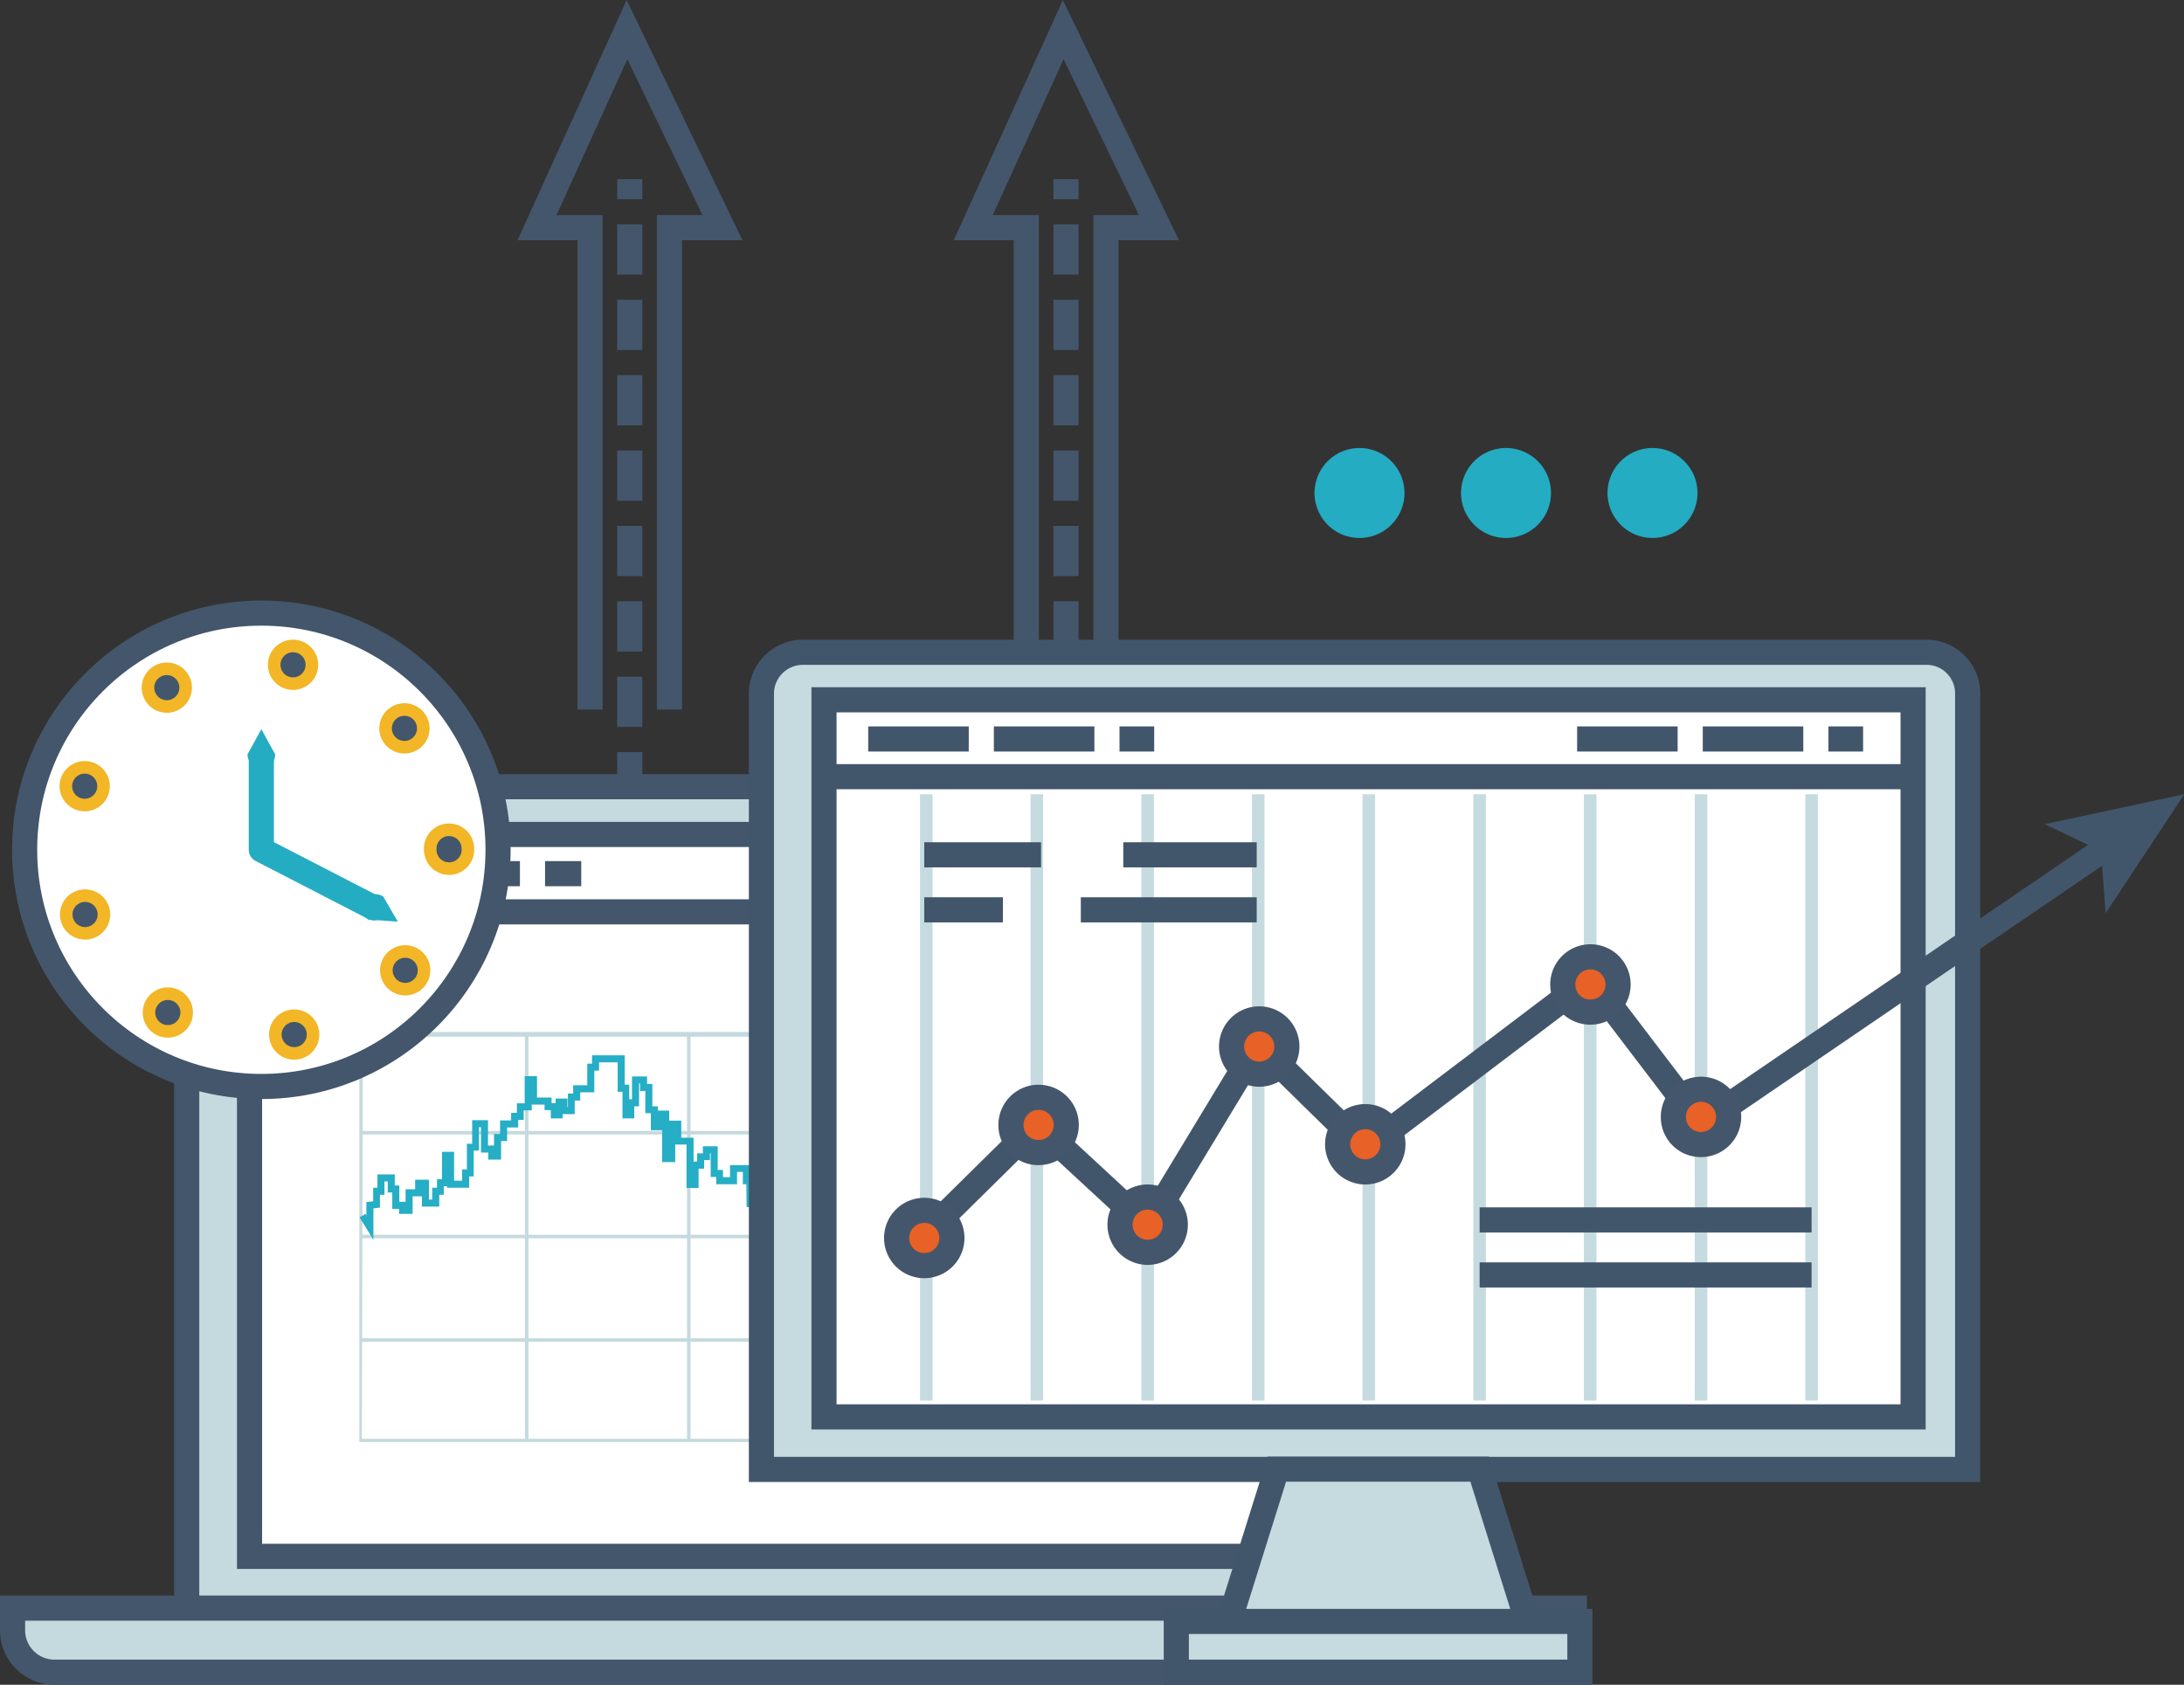 <svg id="Layer_1" data-name="Layer 1" xmlns="http://www.w3.org/2000/svg" viewBox="0 0 86.91 67.05"><rect x="0" y="0" width="86.91" height="67.05" fill="#333333" stroke="none"/><defs><style>.cls-1,.cls-14,.cls-15,.cls-16,.cls-2,.cls-5{fill:none}.cls-1,.cls-2,.cls-4,.cls-5{stroke:#43566b}.cls-1,.cls-13,.cls-14,.cls-15,.cls-16,.cls-18,.cls-2,.cls-4,.cls-5{stroke-miterlimit:10}.cls-2{stroke-dasharray:2 1}.cls-3{fill:#fff}.cls-4,.cls-6{fill:#c5dade}.cls-14,.cls-5{stroke-dasharray:4 1}.cls-12{fill:#24acc3}.cls-13{fill:#c5dbdf}.cls-13,.cls-14,.cls-16{stroke:#42566b}.cls-15{stroke:#c5dbdf;stroke-width:.5px}.cls-18{fill:#e86126;stroke:#44566b}</style></defs><path class="cls-1" d="M26.64 28.24V9.06h2.11l-3.8-7.88-3.58 7.88h2.11v19.18"/><path class="cls-2" d="M25.06 61.93V7.13"/><path class="cls-1" d="M44.01 28.24V9.06h2.11l-3.81-7.88-3.58 7.88h2.11v19.18"/><path class="cls-2" d="M42.42 61.93V7.13"/><path class="cls-3" d="M9.89 33.21h43.6v28.73H9.89z"/><path class="cls-3" d="M9.93 33.21h43.56v28.73H9.93z"/><path class="cls-4" d="M339.06 180.92h-45a1.66 1.66 0 00-1.64 1.71v31h48.3v-31a1.66 1.66 0 00-1.66-1.71zm-.58 30.63h-43.56v-28.73h43.56z" transform="translate(-284.99 -149.61)"/><path class="cls-4" d="M285.49 213.61v.84a1.67 1.67 0 001.64 1.71H346a1.67 1.67 0 001.64-1.71v-.84z" transform="translate(-284.99 -149.61)"/><path class="cls-4" d="M53.49 36.29H9.93"/><path class="cls-5" d="M11.69 34.77h11.44M40.05 34.77h11.44"/><path class="cls-6" d="M334 207h-34.71v-16.32H334zm-34.61-.13h34.48v-16h-34.44z" transform="translate(-284.99 -149.61)"/><path class="cls-6" d="M20.89 41.14h.14v16.13h-.14zM27.34 41.14h.14v16.13h-.14zM33.78 41.14h.14v16.13h-.14zM40.23 41.14h.14v16.13h-.14zM46.68 41.14h.14v16.13h-.14z"/><path class="cls-6" d="M14.37 45.01h34.68v.14H14.37zM14.37 49.14h34.68v.14H14.37zM14.37 53.26h34.68v.14H14.37z"/><path fill="#25aec5" d="M36.48 56.65h-1.69v-.55h-.84v-1.87h-.61v.9h-.14v.5h-.95v-1.07h-.29v-1.7h-.28v-1.27h-.21v-.36h-.1v.91h-.56V50.7h-.32v-1.05h-.56v-1.61h-.22l-.01-.91h-.14v-.49h-.23v.49h-.83v-.29h-.22v-.94h-.03v.27h-.23v.34h-.22v.77h-.48v-1.73h-.45v.7h-.52v-1.27h-.45v-.68h-.22v-.88h-.21v-.3h-.04v.91h-.19v.48h-.47v-1.06h-.19v-1.17h-.74v.33h-.19v.86h-.56v.33h-.22v.54h-.48v.17h-.47v-.33h-.25v-.22h-.51v.23h-.32v.38h-.22v.3h-.44v.54h-.24v.74h-.51v-.28h-.29v-1.01h-.08v.93h-.21v1.03h-.18v.45h-.88v-.06h-.13v.34h-.18v.47h-.69v-.41h-.37v.7h-.54v-.2h-.27v-.65h-.18v-.44h-.13v.53h-.18v.51l-.26.03v1.25l-.55-.89.23-.14.04.06v-.53l.27-.03v-.54h.17v-.53h.69v.44h.18v.65h.25v-.5h.38v-.38h.55v.79h.13v-.47h.19v-.34h.2v-1.09h.48v1.15h.32v-.45h.19v-1.02h.21v-.94h.63v1.01h.24v-.46h.24v-.54h.44v-.3h.23v-.38h.31v-1.08h.49v.85h.58v.22h.16v-.18h.47v.34h.02v-.54h.21v-.33h.56v-.86h.19V42h1.3v1.17h.18v.58h.11v-.91h.6v.3h.21v.89h.22v.17h.45v.4h.48v.68h.49v.95h.14v-.33h.23v-.28h.59v.94h.21v.29h.28v-.48h.79l.01.48h.14v.91h.22v1.62h.56v1.04h.32v1.44-.91h.66v.36h.21v1.27h.27v1.7h.3v1.07h.39v-.5h.14v-.9h1.17v1.88h.84v.54h1.14v-1.5h.32v-2.08h.76v-.54h.2v-.81h.32v-.31h.22v-1.26h.62v.39h.56v.27h.21v.58h.27v1.03h.29V51.1h.64v1.81h.25v1.33h.06v-1.86h.19v-.87h.58v2.57h.25v.71h.16v-1.13h.58v.49h.09v-.5h.39v-.77h.16v-.61h.62v.61h.6v.99h.11v-.97h.6v1.05h.25v1.36h.18v-.5h.16v-1.49h.31v-1.06h1.02v2.78h1.77v.28H46.9v-2.78h-.46v1.06h-.31v1.49h-.16v.5h-.73v-1.36h-.26v-1.05h-.04v.97h-.66v-.99h-.61v-.61h-.07v.61h-.15v.77h-.39v.5h-.65v-.49h-.02v1.13h-.72v-.71h-.24v-2.57h-.03v.87h-.19v1.86h-.62v-1.33h-.25v-1.81h-.08v1.57h-.54v-.53h-.31v-1.03h-.27v-.58h-.21v-.27h-.56v-.4h-.07v1.27h-.22v.31h-.32v.81h-.2v.54h-.76v2.07h-.32v1.51z"/><circle cx="10.4" cy="33.82" r="9.42" fill="#fff" stroke-miterlimit="10" stroke="#43566b"/><circle cx="10.4" cy="33.82" r="7.47" stroke-dasharray="0 5.21" stroke-linecap="round" stroke="#f2b626" stroke-width="2" stroke-miterlimit="10" fill="none"/><circle cx="10.4" cy="33.82" r="7.47" stroke-dasharray="0 5.21" stroke-linecap="round" stroke-miterlimit="10" stroke="#43566b" fill="none"/><path stroke="#24acc3" stroke-linejoin="round" stroke-linecap="round" fill="none" d="M10.4 30.24v3.58l4.48 2.31"/><path class="cls-12" d="M295.39 178.63l-.55 1a.55.55 0 101.1 0zM300.82 186.29l-.58-1a.54.54 0 00-.76.17.55.55 0 00.17.75z" transform="translate(-284.99 -149.61)"/><path class="cls-3" d="M32.79 27.85h43.34v28.84H32.79z"/><path class="cls-13" d="M361.71 175.57h-44.78a1.65 1.65 0 00-1.64 1.7v30.82h48v-30.82a1.64 1.64 0 00-1.58-1.7zm-.59 30.43h-43.34v-28.54h43.34z" transform="translate(-284.99 -149.61)"/><path class="cls-13" d="M76.13 30.91H32.79"/><path class="cls-14" d="M34.55 29.41h11.38M62.76 29.41h11.38"/><path class="cls-15" d="M36.86 31.61v24.13M41.26 31.61v24.13M45.67 31.61v24.13M50.07 31.61v24.13M54.47 31.61v24.13M58.88 31.61v24.13M63.28 31.61v24.13M67.69 31.61v24.13M72.09 31.61v24.13"/><path class="cls-13" d="M60.78 64.53H48.91l1.9-6.06h8.07l1.9 6.06zM46.81 64.53h16.06v2.02H46.81z"/><path class="cls-16" d="M36.86 49.08l4.4-4.34 4.41 4.08 4.4-7.27 4.26 4.18 8.95-6.78 4.41 5.79 16.15-11.02"/><path fill="#42566b" d="M86.92 31.61l-3.13 4.74-.18-2.48-2.24-1.07 5.55-1.19z"/><path class="cls-16" d="M58.88 48.55h13.21M58.88 50.74h13.21"/><path class="cls-16" d="M329.69 183.63H335M321.77 183.63h4.65M328 185.82h7M321.77 185.82h3.13" transform="translate(-284.99 -149.61)"/><path class="cls-18" d="M320.67 198.89a1.1 1.1 0 111.1 1.09 1.1 1.1 0 01-1.1-1.09zM325.22 194.38a1.1 1.1 0 111.1 1.1 1.09 1.09 0 01-1.1-1.1zM329.56 198.36a1.1 1.1 0 111.1 1.09 1.1 1.1 0 01-1.1-1.09zM334 191.27a1.1 1.1 0 111.1 1.09 1.1 1.1 0 01-1.1-1.09zM338.22 195.16a1.1 1.1 0 111.1 1.09 1.1 1.1 0 01-1.1-1.09zM347.18 188.79a1.1 1.1 0 111.09 1.1 1.09 1.09 0 01-1.09-1.1zM351.58 194.06a1.1 1.1 0 111.1 1.1 1.09 1.09 0 01-1.1-1.1z" transform="translate(-284.99 -149.61)"/><path class="cls-12" d="M344.92 167.44a1.79 1.79 0 11-1.79 1.79 1.79 1.79 0 011.79-1.79zM350.75 167.44a1.79 1.79 0 11-1.79 1.79 1.79 1.79 0 011.79-1.79zM339.09 167.44a1.79 1.79 0 11-1.79 1.79 1.79 1.79 0 011.79-1.79z" transform="translate(-284.99 -149.61)"/></svg>